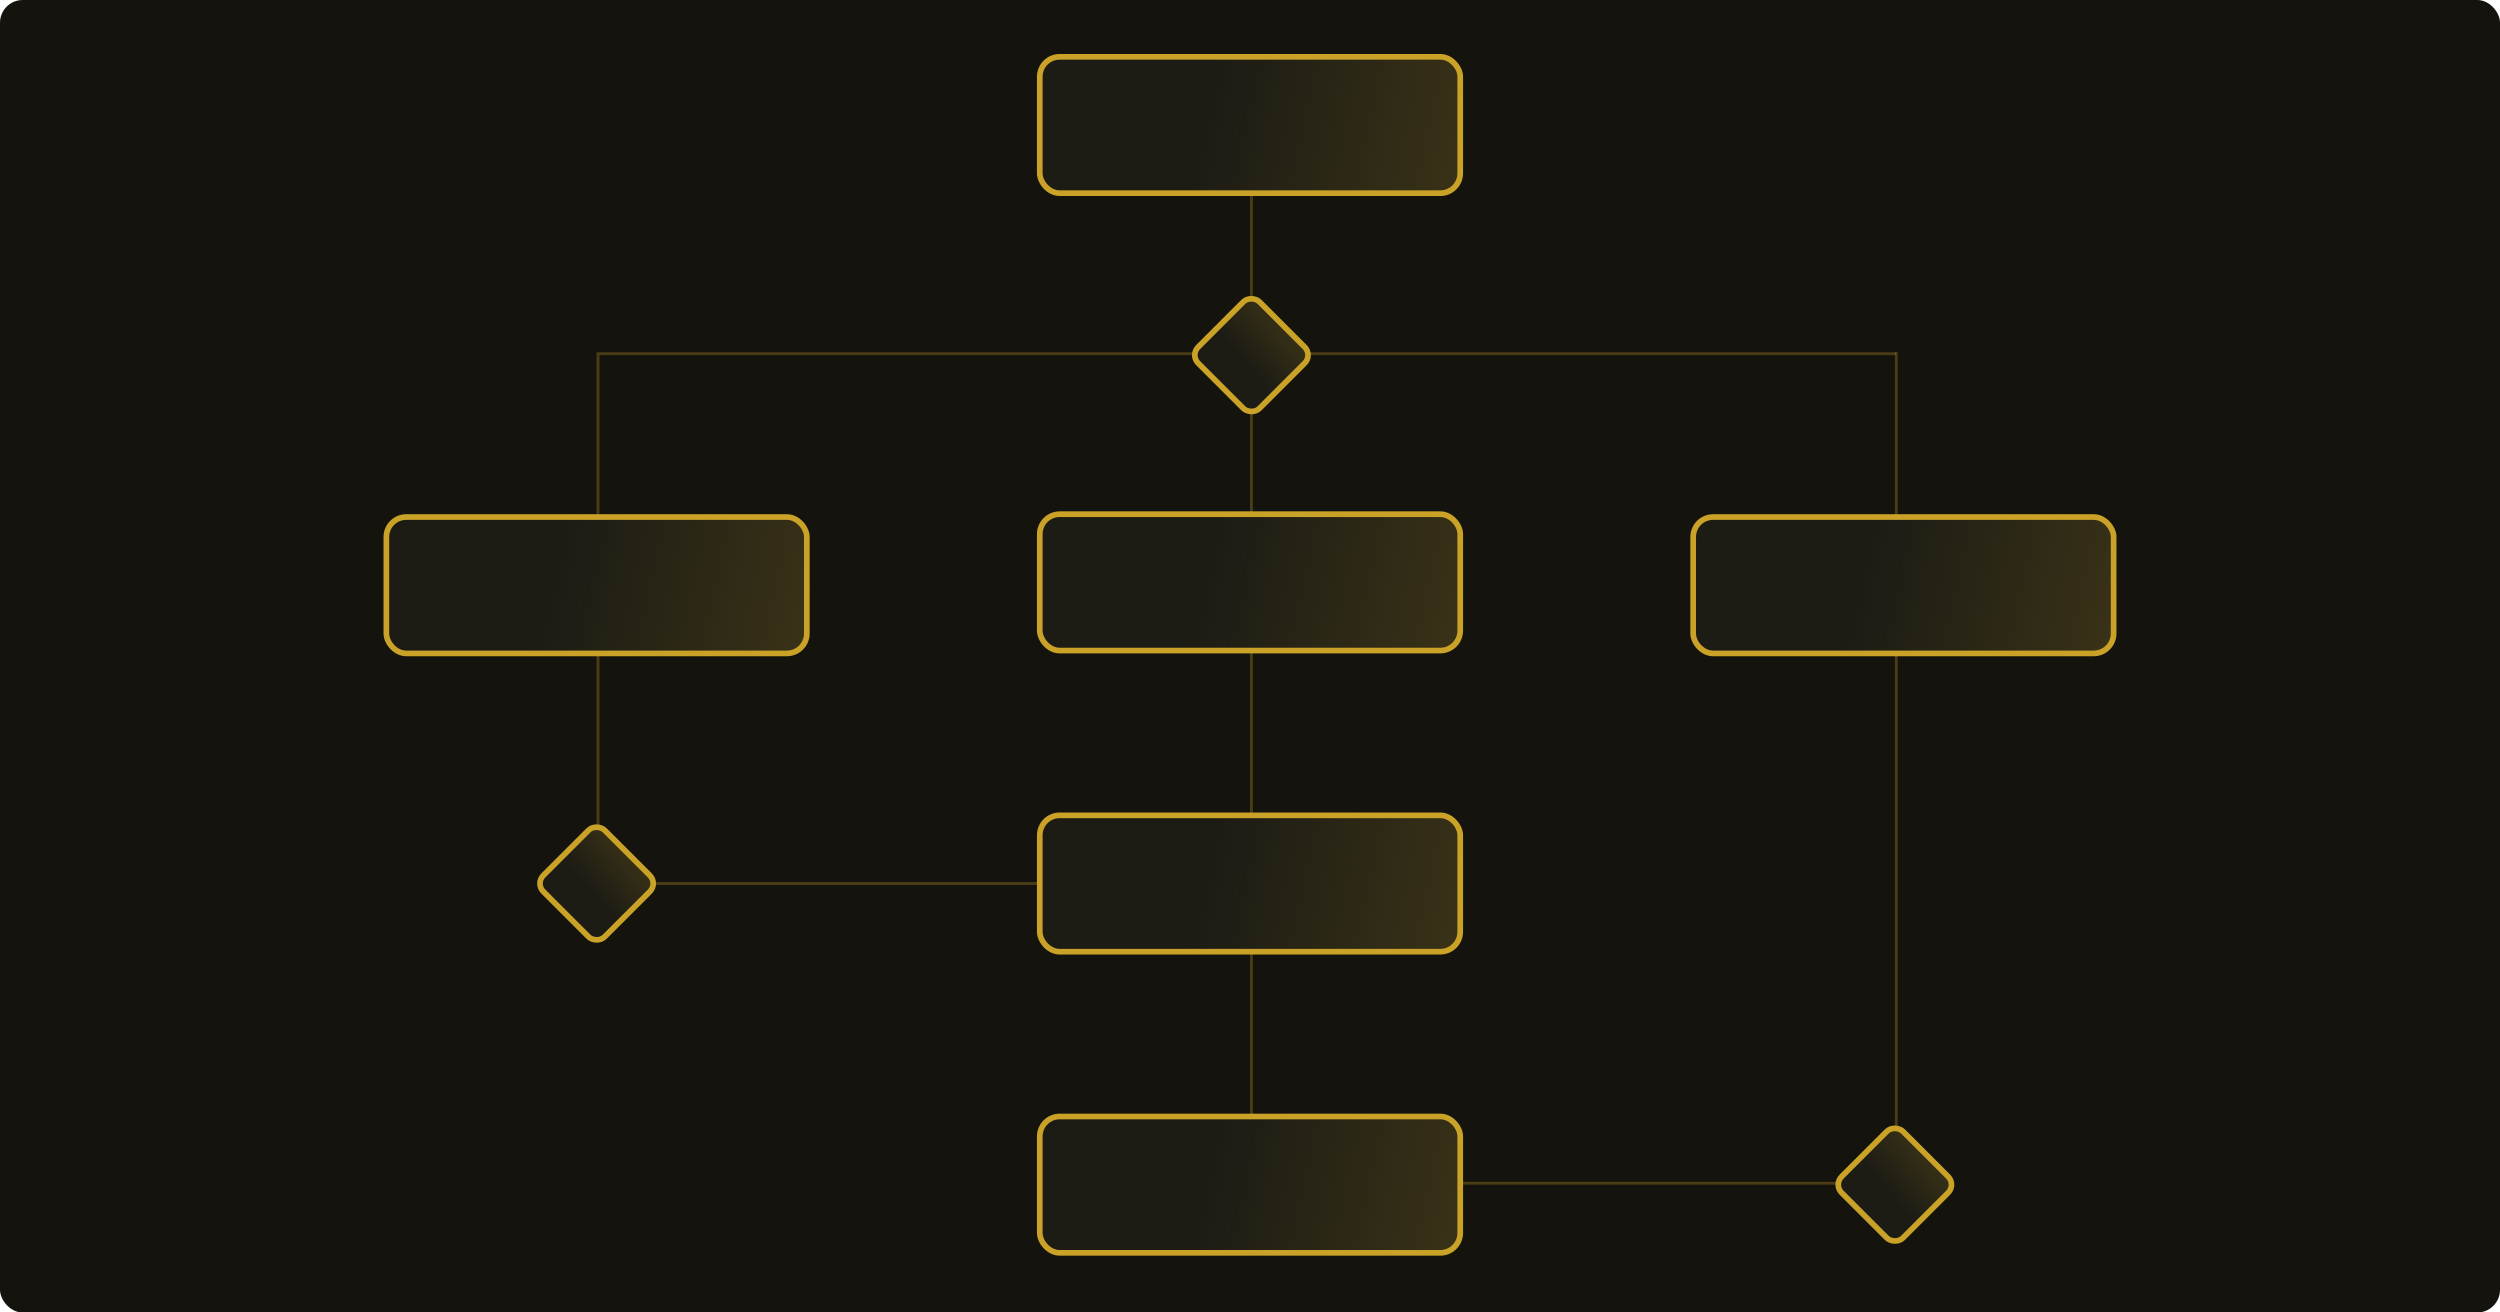 <?xml version="1.0" encoding="utf-8"?>
<svg xmlns="http://www.w3.org/2000/svg" fill="none" height="462" viewBox="0 0 880 462" width="880">
<rect fill="#14130E" height="462" rx="8" width="880"/>
<line stroke="#C9A227" stroke-opacity="0.3" x1="440.5" x2="440.5" y1="45" y2="417"/>
<line stroke="#C9A227" stroke-opacity="0.3" x1="210.5" x2="210.5" y1="125" y2="311"/>
<line stroke="#C9A227" stroke-opacity="0.3" x1="667.5" x2="667.5" y1="124" y2="417"/>
<path d="M210 124.501L667.5 124.5" stroke="#C9A227" stroke-opacity="0.3"/>
<path d="M210 311L441 311" stroke="#C9A227" stroke-opacity="0.3"/>
<line stroke="#C9A227" stroke-opacity="0.3" x1="440" x2="667" y1="416.5" y2="416.5"/>
<rect fill="#1C1B14" height="48" rx="7" stroke="#C9A227" stroke-width="2" width="148" x="366" y="20"/>
<rect fill="url(#paint0_linear_514_155)" height="48" rx="8" width="149.145" x="365.427" y="20"/>
<rect fill="#1C1B14" height="48" rx="7" stroke="#C9A227" stroke-width="2" width="148" x="366" y="181"/>
<rect fill="url(#paint1_linear_514_155)" height="48" rx="8" width="149.145" x="365.427" y="181"/>
<rect fill="#1C1B14" height="48" rx="7" stroke="#C9A227" stroke-width="2" width="148" x="596" y="182"/>
<rect fill="url(#paint2_linear_514_155)" height="48" rx="8" width="149.145" x="595.427" y="182"/>
<rect fill="#1C1B14" height="48" rx="7" stroke="#C9A227" stroke-width="2" width="148" x="136" y="182"/>
<rect fill="url(#paint3_linear_514_155)" height="48" rx="8" width="149.145" x="135.427" y="182"/>
<rect fill="#1C1B14" height="48" rx="7" stroke="#C9A227" stroke-width="2" width="148" x="366" y="287"/>
<rect fill="url(#paint4_linear_514_155)" height="48" rx="8" width="149.145" x="365.427" y="287"/>
<rect fill="#1C1B14" height="48" rx="7" stroke="#C9A227" stroke-width="2" width="148" x="366" y="393"/>
<rect fill="url(#paint5_linear_514_155)" height="48" rx="8" width="149.145" x="365.427" y="393"/>
<rect fill="#1C1B14" height="30.527" rx="4" stroke="#C9A227" stroke-width="2" transform="rotate(-45 418.914 125)" width="30.527" x="418.914" y="125"/>
<rect fill="url(#paint6_linear_514_155)" height="31.226" rx="5" transform="rotate(-45 418.026 125.395)" width="32.342" x="418.026" y="125.395"/>
<rect fill="#1C1B14" height="30.527" rx="4" stroke="#C9A227" stroke-width="2" transform="rotate(-45 188.414 311)" width="30.527" x="188.414" y="311"/>
<rect fill="url(#paint7_linear_514_155)" height="31.226" rx="5" transform="rotate(-45 187.526 311.395)" width="32.342" x="187.526" y="311.395"/>
<rect fill="#1C1B14" height="30.527" rx="4" stroke="#C9A227" stroke-width="2" transform="rotate(-45 645.414 417)" width="30.527" x="645.414" y="417"/>
<rect fill="url(#paint8_linear_514_155)" height="31.226" rx="5" transform="rotate(-45 644.526 417.395)" width="32.342" x="644.526" y="417.395"/>
<defs>
<linearGradient gradientUnits="userSpaceOnUse" id="paint0_linear_514_155" x1="430" x2="539.111" y1="8.425" y2="32.912">
<stop stop-color="#C9A227" stop-opacity="0"/>
<stop offset="1" stop-color="#C9A227" stop-opacity="0.2"/>
</linearGradient>
<linearGradient gradientUnits="userSpaceOnUse" id="paint1_linear_514_155" x1="430" x2="539.111" y1="169.425" y2="193.912">
<stop stop-color="#C9A227" stop-opacity="0"/>
<stop offset="1" stop-color="#C9A227" stop-opacity="0.2"/>
</linearGradient>
<linearGradient gradientUnits="userSpaceOnUse" id="paint2_linear_514_155" x1="660" x2="769.111" y1="170.425" y2="194.912">
<stop stop-color="#C9A227" stop-opacity="0"/>
<stop offset="1" stop-color="#C9A227" stop-opacity="0.2"/>
</linearGradient>
<linearGradient gradientUnits="userSpaceOnUse" id="paint3_linear_514_155" x1="200" x2="309.111" y1="170.425" y2="194.912">
<stop stop-color="#C9A227" stop-opacity="0"/>
<stop offset="1" stop-color="#C9A227" stop-opacity="0.2"/>
</linearGradient>
<linearGradient gradientUnits="userSpaceOnUse" id="paint4_linear_514_155" x1="430" x2="539.111" y1="275.425" y2="299.912">
<stop stop-color="#C9A227" stop-opacity="0"/>
<stop offset="1" stop-color="#C9A227" stop-opacity="0.2"/>
</linearGradient>
<linearGradient gradientUnits="userSpaceOnUse" id="paint5_linear_514_155" x1="430" x2="539.111" y1="381.425" y2="405.912">
<stop stop-color="#C9A227" stop-opacity="0"/>
<stop offset="1" stop-color="#C9A227" stop-opacity="0.2"/>
</linearGradient>
<linearGradient gradientUnits="userSpaceOnUse" id="paint6_linear_514_155" x1="432.028" x2="456.742" y1="117.864" y2="119.713">
<stop stop-color="#C9A227" stop-opacity="0"/>
<stop offset="1" stop-color="#C9A227" stop-opacity="0.2"/>
</linearGradient>
<linearGradient gradientUnits="userSpaceOnUse" id="paint7_linear_514_155" x1="201.528" x2="226.242" y1="303.864" y2="305.713">
<stop stop-color="#C9A227" stop-opacity="0"/>
<stop offset="1" stop-color="#C9A227" stop-opacity="0.2"/>
</linearGradient>
<linearGradient gradientUnits="userSpaceOnUse" id="paint8_linear_514_155" x1="658.528" x2="683.242" y1="409.864" y2="411.713">
<stop stop-color="#C9A227" stop-opacity="0"/>
<stop offset="1" stop-color="#C9A227" stop-opacity="0.2"/>
</linearGradient>
</defs>
</svg>